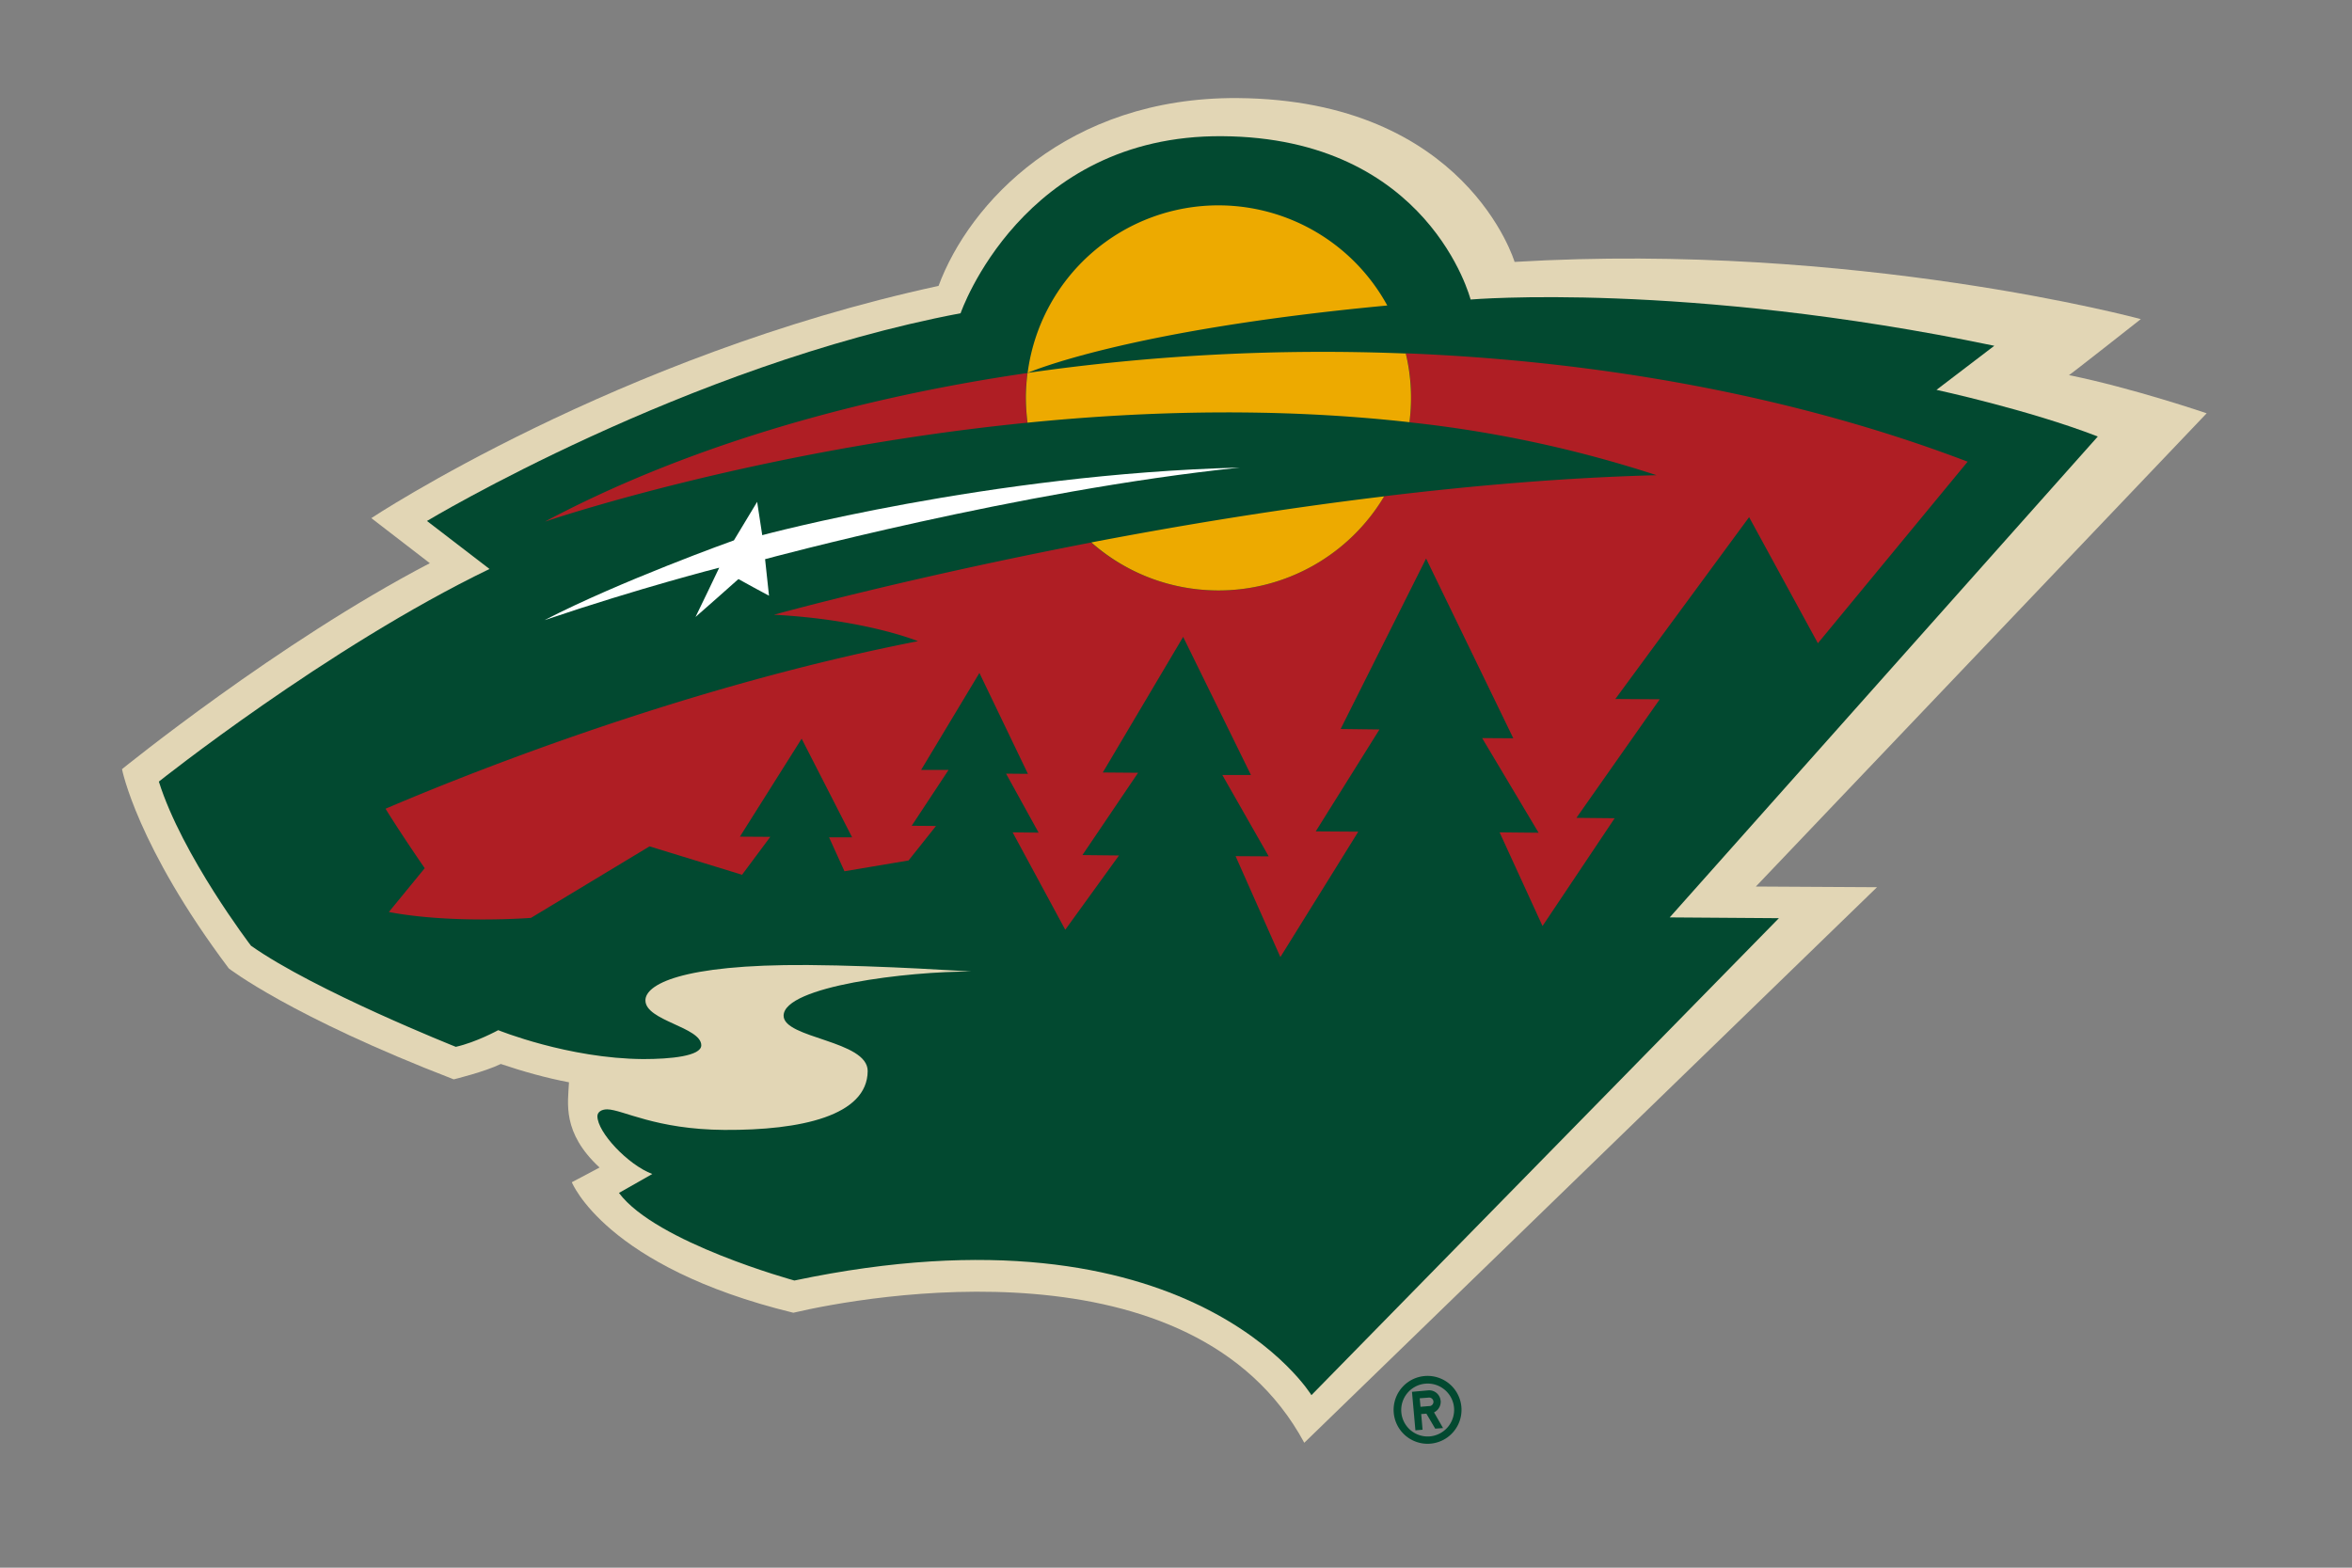 <svg xmlns="http://www.w3.org/2000/svg" viewBox="0 0 24 16"><rect x="0" y="0" width="24" height="16" fill="#808080" stroke="none"/><g fill="#024930"><path d="M14.536 14.044a.346.346 0 1 0 .062.69.346.346 0 0 0-.062-.69zm.054.616a.27.27 0 1 1 .247-.295.272.272 0 0 1-.247.295z"></path><path d="M14.7 14.296a.117.117 0 0 0-.126-.106l-.166.015.035.393.073-.006-.014-.16.053-.004.09.153.08-.006-.092-.16a.122.122 0 0 0 .068-.118zm-.112.054l-.093.008-.008-.087.093-.007a.044.044 0 0 1 .047.04.044.044 0 0 1-.04.047z"></path></g><path fill="#E2D6B5" d="M21.11 3.83c.008 0 .735-.573.735-.573s-2.913-.79-6.39-.584c0 0-.493-1.655-2.828-1.672C10.89.99 9.89 2.073 9.577 2.918c-3.283.71-5.788 2.37-5.788 2.37l.597.46C2.84 6.554 1.245 7.85 1.245 7.85s.15.783 1.09 2.034c0 0 .63.49 2.295 1.132 0 0 .32-.078.48-.157.228.077.464.143.696.187-.01.21-.074.512.312.87l-.283.15s.342.865 2.26 1.332c.736-.173 4.077-.78 5.214 1.327l5.844-5.67-1.236-.007 4.6-4.83s-.756-.258-1.408-.39z"></path><path fill="#024930" d="M21.406 4.455c-.705-.273-1.646-.476-1.646-.476l.59-.45c-3.168-.658-5.344-.472-5.344-.472s-.423-1.653-2.536-1.667c-2.043-.014-2.668 1.807-2.668 1.807-2.802.53-5.445 2.12-5.445 2.12l.638.49c-1.655.8-3.374 2.17-3.374 2.17.238.756.94 1.675.94 1.675.652.46 2.09 1.032 2.09 1.032.207-.046.433-.17.433-.17s.714.29 1.48.295c.278 0 .59-.03.592-.14 0-.188-.572-.25-.57-.46 0-.155.346-.368 1.655-.36.783.006 1.67.067 1.67.067-.644-.004-1.913.15-1.915.45 0 .234.86.252.858.566-.004.454-.678.605-1.463.6-.703-.005-1.036-.207-1.195-.21-.062 0-.1.03-.1.07 0 .164.31.495.56.59l-.34.193c.377.507 1.79.894 1.79.894 4.047-.853 5.276 1.17 5.276 1.17l4.77-4.868-1.114-.008 4.37-4.91z"></path><g fill="#AF1E24"><path d="M14.345 3.608a1.85 1.85 0 0 1 .037.702 12.34 12.34 0 0 1 2.522.54c-.925.024-1.87.105-2.78.215a1.968 1.968 0 0 1-2.99.472c-1.9.366-3.237.737-3.237.737.94.05 1.47.27 1.47.27-2.432.474-4.697 1.395-5.433 1.71.173.28.4.607.4.607l-.366.447c.647.123 1.45.06 1.45.06l1.21-.73.944.29.288-.387-.31-.002.63-1 .515 1.007H8.46l.157.346.654-.11.28-.352-.248-.002.376-.57h-.28l.595-.99.495 1.03-.223-.002.332.602-.265-.003.537.994.548-.758-.373-.004.568-.84-.36-.003.82-1.384.692 1.41h-.292l.473.83-.338-.002.457 1.03.795-1.28-.434-.003.65-1.04-.396-.005.872-1.74.89 1.835-.318-.002.576.966-.398-.004.438.956.736-1.1-.39-.004.85-1.21-.453-.003 1.365-1.856.702 1.287 1.528-1.853c-1.74-.664-3.728-1.027-5.733-1.106zM10.467 4.047c0-.08.007-.16.017-.24-1.828.266-3.535.777-4.924 1.517 0 0 2.14-.732 4.924-1.01a2.126 2.126 0 0 1-.017-.267z"></path></g><g fill="#EDAA00"><path d="M14.345 3.608a21.21 21.21 0 0 0-3.86.198c-.01.08-.016.16-.017.24 0 .092.006.18.017.268 1.217-.122 2.558-.155 3.897-.005a1.936 1.936 0 0 0-.037-.7zM12.42 6.026a1.968 1.968 0 0 0 1.704-.96c-1.068.128-2.09.298-2.988.47.342.302.79.486 1.283.49z"></path><path d="M12.446 2.096a1.964 1.964 0 0 0-1.96 1.71s.988-.437 3.67-.688a1.964 1.964 0 0 0-1.71-1.022z"></path></g><path fill="#FFF" d="M12.654 4.772c-2.565.066-4.876.69-4.876.69l-.052-.34-.237.393c-.002 0-1.164.417-1.932.814.984-.333 1.782-.535 1.782-.535-.08.17-.16.333-.242.503.15-.13.29-.256.438-.387.106.058.207.115.312.17l-.04-.373s2.59-.702 4.846-.935z"></path></svg>